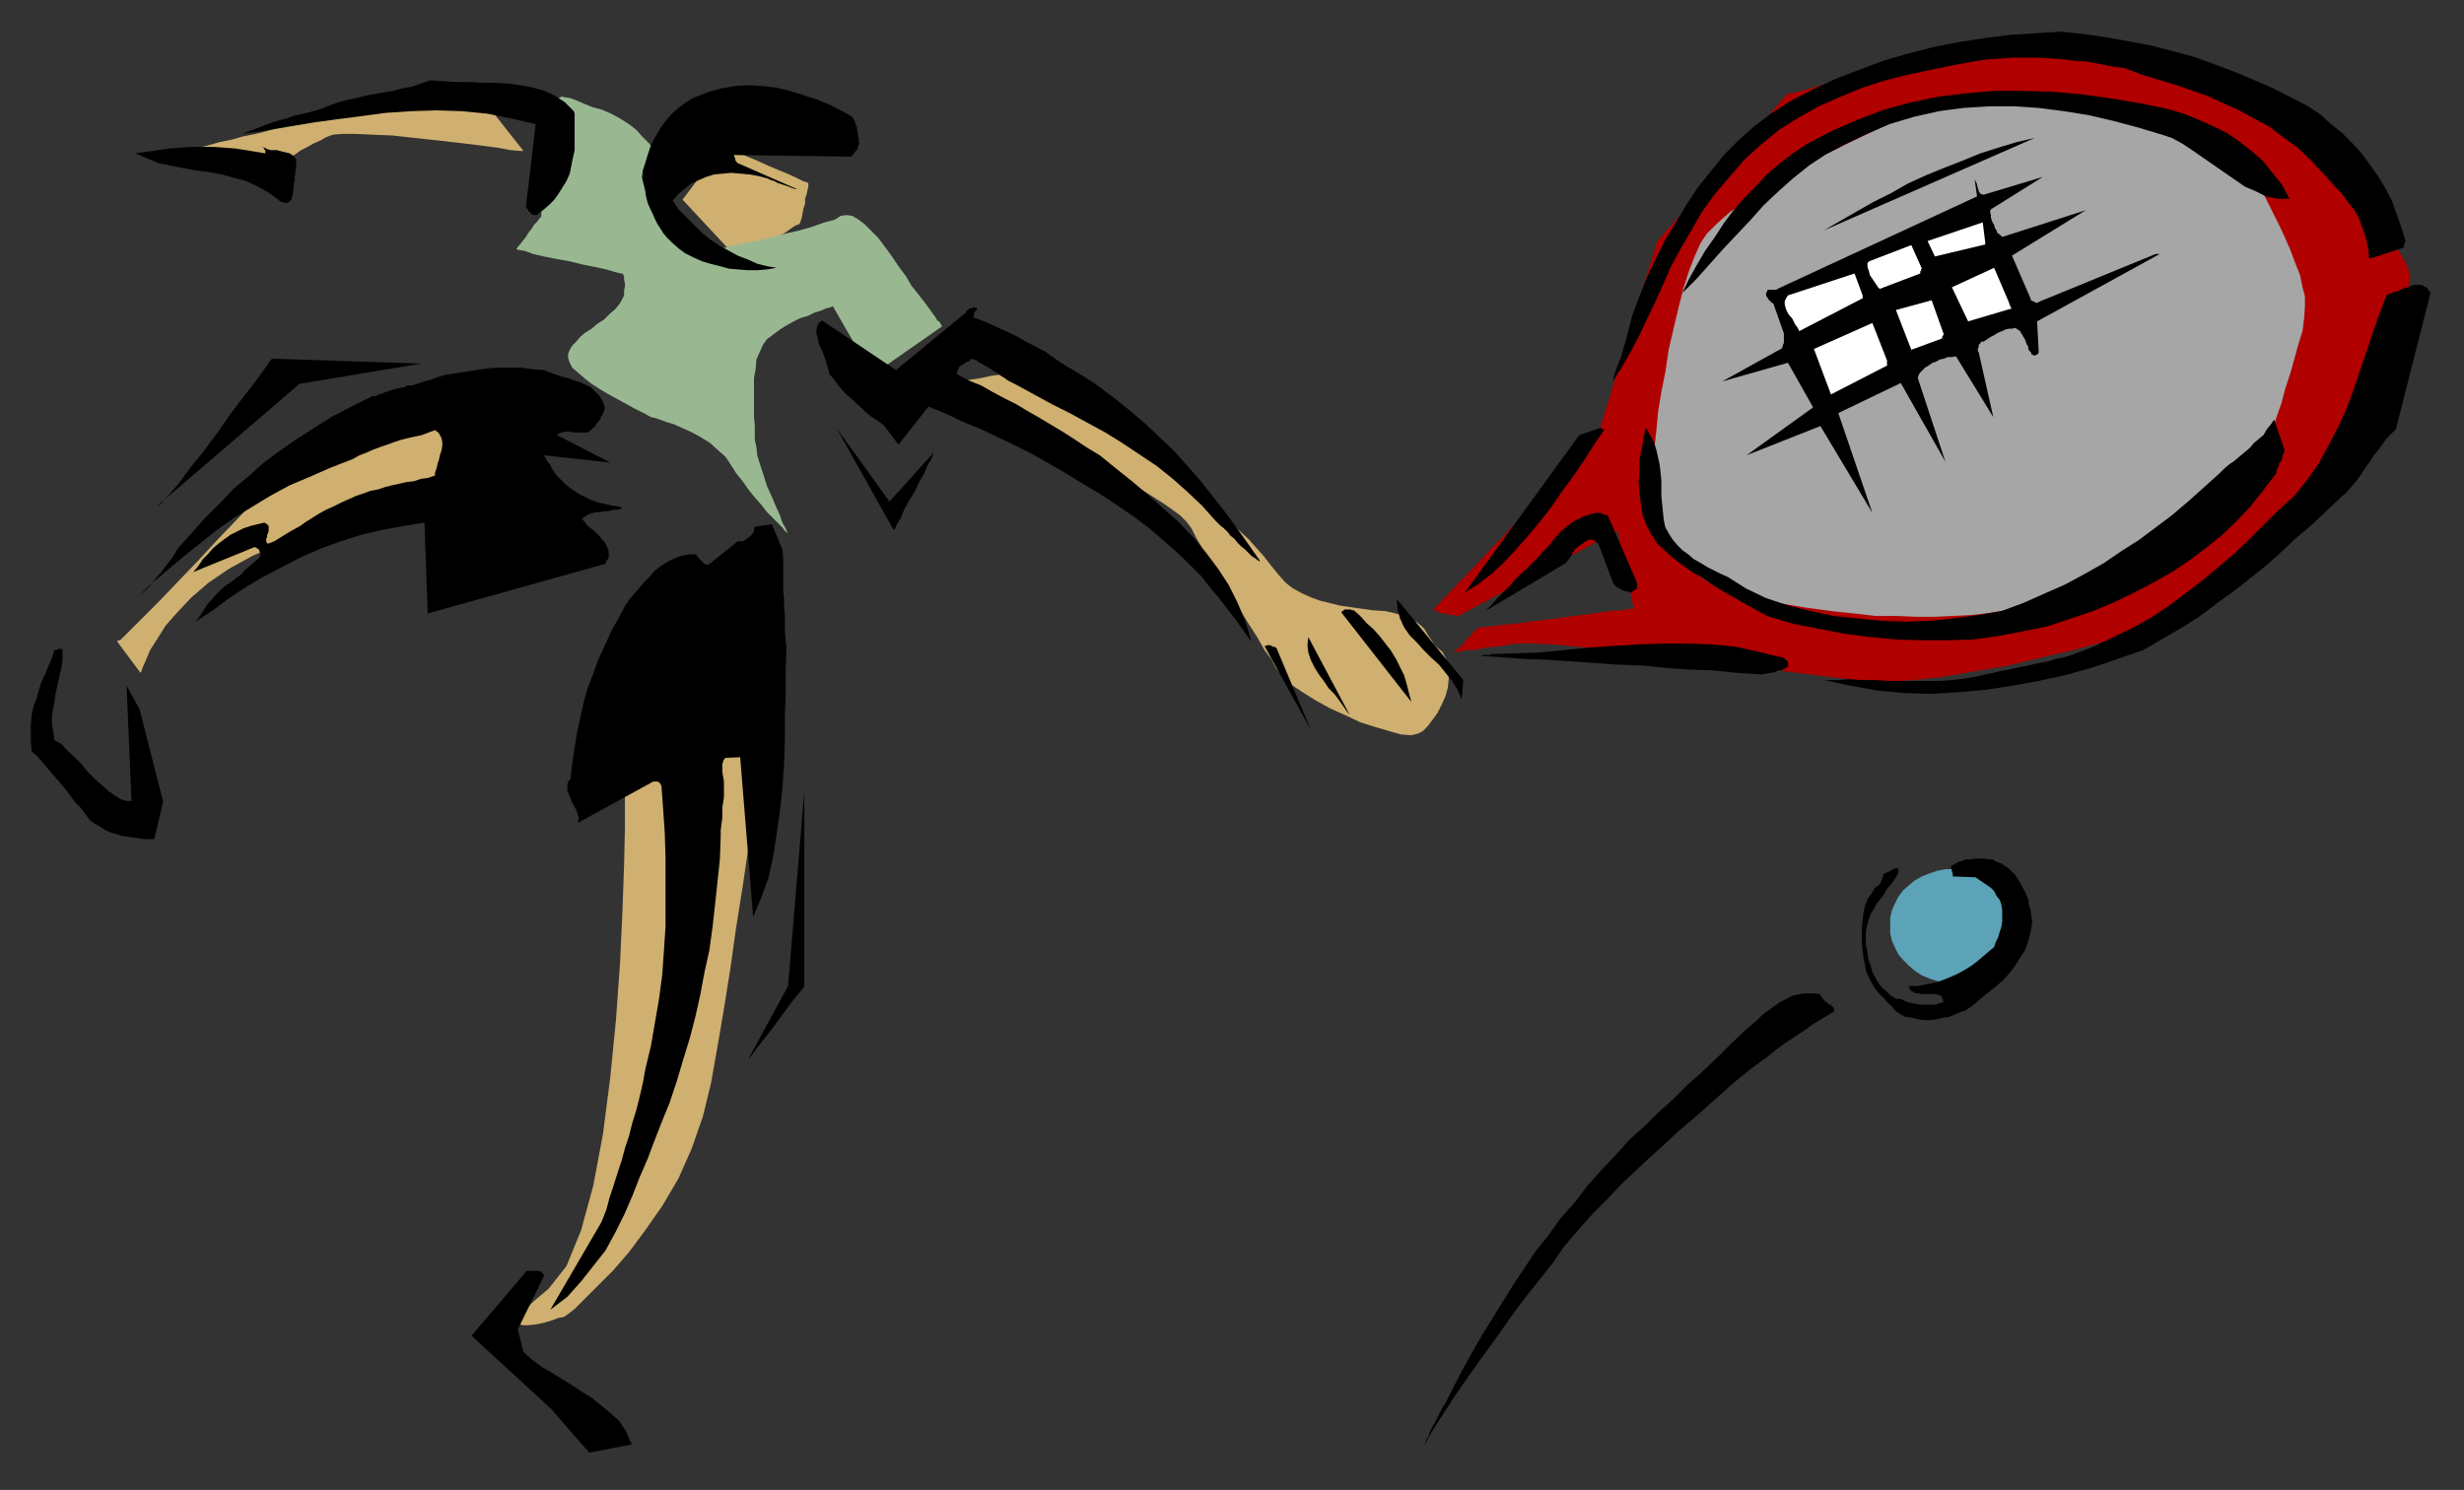 <?xml version="1.0" encoding="UTF-8" standalone="no"?>
<svg
   xmlns:dc="http://purl.org/dc/elements/1.1/"
   xmlns:cc="http://creativecommons.org/ns#"
   xmlns:rdf="http://www.w3.org/1999/02/22-rdf-syntax-ns#"
   xmlns:svg="http://www.w3.org/2000/svg"
   xmlns="http://www.w3.org/2000/svg"
   xmlns:sodipodi="http://sodipodi.sourceforge.net/DTD/sodipodi-0.dtd"
   xmlns:inkscape="http://www.inkscape.org/namespaces/inkscape"
   version="1.0"
   width="129.808mm"
   height="78.505mm"
   id="svg87"
   sodipodi:docname="CCM00345.wmf">
  <rect width="100%" height="100%" fill="#333333" stroke="none"/>
  <sodipodi:namedview
     pagecolor="#ffffff"
     bordercolor="#666666"
     borderopacity="1"
     objecttolerance="10"
     gridtolerance="10"
     guidetolerance="10"
     inkscape:pageopacity="0"
     inkscape:pageshadow="2"
     inkscape:window-width="640"
     inkscape:window-height="480"
     id="namedview89" />
  <defs
     id="defs3">
    <pattern
       id="WMFhbasepattern"
       patternUnits="userSpaceOnUse"
       width="6"
       height="6"
       x="0"
       y="0" />
  </defs>
  <path
     style="fill:#cfb070;fill-rule:evenodd;fill-opacity:1;stroke:none;"
     d="  M 143.824,29.251   L 135.905,39.756   L 147.056,51.715   L 147.379,51.715   L 148.025,51.23   L 148.995,50.746   L 150.288,49.938   L 151.742,49.129   L 153.197,48.16   L 154.651,47.352   L 156.267,46.382   L 157.398,45.574   L 158.368,44.928   L 159.176,44.604   L 159.337,44.281   L 159.337,44.281   L 159.499,43.796   L 159.661,43.311   L 159.822,42.342   L 159.984,41.534   L 160.307,40.564   L 160.307,39.594   L 160.63,38.625   L 160.792,37.817   L 160.953,37.17   L 160.953,36.685   L 160.953,36.524   L 160.792,36.362   L 159.822,36.039   L 158.529,35.393   L 156.752,34.585   L 154.813,33.777   L 152.873,32.968   L 150.773,31.999   L 148.833,31.191   L 146.894,30.383   L 145.44,29.898   L 144.47,29.413   L 143.824,29.251   L 143.824,29.251  z "
     id="path5" />
  <path
     style="fill:#b00000;fill-rule:evenodd;fill-opacity:1;stroke:none;"
     d="  M 285.547,121.208   L 318.028,87.108   L 329.987,47.998   L 356.004,18.585   L 356.651,18.585   L 358.752,18.1   L 361.984,17.131   L 365.862,16.161   L 370.387,15.03   L 375.396,13.898   L 380.406,12.606   L 385.416,11.474   L 390.102,10.505   L 394.142,9.697   L 397.374,9.212   L 399.636,8.889   L 401.737,9.05   L 404.808,9.212   L 408.524,9.535   L 412.564,9.858   L 416.766,10.343   L 421.291,10.666   L 425.492,10.989   L 429.532,11.474   L 432.764,11.798   L 435.512,11.959   L 437.289,12.282   L 437.935,12.282   L 438.259,12.444   L 439.228,12.929   L 440.844,13.575   L 442.784,14.383   L 445.046,15.515   L 447.47,16.969   L 450.055,18.424   L 452.803,19.878   L 455.227,21.656   L 457.489,23.272   L 459.59,25.211   L 461.367,26.827   L 462.822,28.928   L 464.599,31.191   L 466.539,33.777   L 468.639,36.524   L 470.74,39.433   L 472.679,42.18   L 474.619,45.089   L 476.396,47.837   L 477.689,50.099   L 478.982,52.2   L 479.628,53.978   L 479.951,55.109   L 479.628,56.725   L 479.143,59.311   L 478.174,62.543   L 477.043,66.422   L 475.911,70.462   L 474.457,74.664   L 473.326,78.866   L 472.033,82.583   L 470.902,86.138   L 470.094,88.724   L 469.447,90.34   L 469.286,90.986   L 468.801,91.633   L 467.023,93.249   L 464.438,95.512   L 461.044,98.582   L 457.489,102.138   L 453.287,105.693   L 449.247,109.41   L 445.046,112.965   L 441.329,116.359   L 437.935,119.107   L 435.35,121.208   L 433.734,122.5   L 431.795,123.632   L 428.563,124.763   L 424.2,126.217   L 418.867,127.834   L 412.888,129.45   L 406.585,130.904   L 399.96,132.52   L 393.334,133.652   L 386.87,134.783   L 381.052,135.429   L 375.72,135.752   L 371.356,135.591   L 366.832,135.106   L 361.499,134.46   L 355.196,133.652   L 348.248,132.843   L 341.137,132.035   L 334.027,131.066   L 326.916,130.258   L 320.291,129.45   L 314.312,128.803   L 309.14,128.318   L 305.262,128.157   L 302.676,128.157   L 300.737,128.318   L 299.121,128.642   L 297.505,128.803   L 295.889,128.965   L 294.435,129.288   L 293.304,129.45   L 292.172,129.45   L 291.364,129.611   L 290.556,129.773   L 289.91,129.773   L 289.587,129.934   L 289.587,129.773   L 289.587,129.773   L 289.748,129.45   L 290.395,129.126   L 290.88,128.642   L 291.364,128.157   L 291.849,127.51   L 292.496,126.864   L 292.98,126.379   L 293.465,125.733   L 293.95,125.409   L 294.273,125.086   L 294.435,124.925   L 294.92,124.925   L 296.536,124.763   L 299.121,124.44   L 302.353,124.117   L 305.908,123.632   L 309.787,123.147   L 313.504,122.662   L 317.22,122.177   L 320.291,121.692   L 322.876,121.531   L 324.654,121.208   L 325.3,121.208   L 322.068,105.693   L 290.395,122.662   L 290.395,122.662   L 289.91,122.662   L 289.587,122.5   L 288.94,122.5   L 288.294,122.339   L 287.809,122.177   L 287.001,122.177   L 286.516,121.854   L 286.032,121.692   L 285.708,121.531   L 285.385,121.369   L 285.547,121.208   L 285.547,121.208  z "
     id="path7" />
  <path
     style="fill:#cfb070;fill-rule:evenodd;fill-opacity:1;stroke:none;"
     d="  M 23.27,127.672   L 27.957,133.975   L 28.118,133.813   L 28.442,132.843   L 29.088,131.389   L 29.896,129.45   L 31.35,127.187   L 32.966,124.601   L 35.39,121.854   L 38.138,118.945   L 41.531,116.036   L 45.571,113.289   L 50.258,110.703   L 55.752,108.279   L 61.246,106.178   L 65.933,104.562   L 70.134,103.107   L 73.851,101.976   L 76.76,101.006   L 79.346,100.521   L 81.446,100.037   L 83.062,99.552   L 84.032,99.552   L 85.002,99.39   L 85.325,99.39   L 85.486,99.229   L 91.304,83.552   L 90.819,83.714   L 89.365,83.714   L 87.264,83.714   L 84.517,84.037   L 81.446,84.037   L 77.891,84.522   L 74.336,85.007   L 70.781,85.653   L 67.387,86.461   L 64.317,87.593   L 61.731,88.724   L 59.63,90.178   L 57.691,92.441   L 54.782,95.35   L 51.389,98.905   L 47.51,103.107   L 43.47,107.309   L 39.43,111.673   L 35.39,115.874   L 31.674,119.753   L 28.28,123.147   L 25.856,125.571   L 24.078,127.349   L 23.27,127.672   L 23.27,127.672  z "
     id="path9" />
  <path
     style="fill:#cfb070;fill-rule:evenodd;fill-opacity:1;stroke:none;"
     d="  M 124.432,158.378   L 124.432,159.994   L 124.432,164.842   L 124.27,171.953   L 123.947,181.165   L 123.462,191.67   L 122.654,202.982   L 121.523,214.457   L 120.069,225.769   L 118.129,236.112   L 115.705,245.001   L 112.797,252.112   L 109.241,256.637   L 106.171,259.223   L 104.232,261.162   L 103.262,262.455   L 103.262,263.424   L 103.909,263.909   L 105.201,263.909   L 106.656,263.748   L 108.272,263.424   L 109.888,262.94   L 111.181,262.455   L 112.15,262.293   L 112.473,262.132   L 112.958,261.808   L 114.413,260.677   L 116.352,258.738   L 118.937,256.152   L 122.008,253.081   L 125.24,249.364   L 128.472,245.001   L 131.865,240.153   L 135.097,234.658   L 137.683,228.84   L 139.945,222.375   L 141.561,215.749   L 142.854,208.477   L 144.147,200.881   L 145.44,192.801   L 146.571,184.72   L 147.864,176.64   L 148.995,168.883   L 150.126,161.61   L 151.096,155.146   L 151.742,149.489   L 152.227,144.964   L 152.712,141.732   L 152.712,139.793   L 152.227,139.308   L 150.773,139.793   L 148.51,140.924   L 145.925,142.863   L 142.693,144.803   L 139.299,147.388   L 135.905,149.813   L 132.512,152.237   L 129.603,154.661   L 127.179,156.439   L 125.401,157.731   L 124.432,158.378   L 124.432,158.378  z "
     id="path11" />
  <path
     style="fill:#cfb070;fill-rule:evenodd;fill-opacity:1;stroke:none;"
     d="  M 104.232,30.059   L 103.585,30.059   L 101.646,29.898   L 99.061,29.413   L 95.344,28.928   L 91.304,28.443   L 87.102,27.959   L 82.578,27.474   L 78.214,26.989   L 74.336,26.827   L 70.781,26.666   L 68.034,26.666   L 66.256,26.827   L 64.963,27.312   L 63.832,27.959   L 62.378,28.605   L 61.246,29.251   L 59.954,29.898   L 58.822,30.706   L 57.691,31.352   L 56.883,31.999   L 56.237,32.484   L 55.59,32.807   L 55.106,32.968   L 55.106,32.968   L 54.621,32.968   L 53.651,32.968   L 52.035,32.645   L 50.258,32.484   L 47.995,31.999   L 45.733,31.676   L 43.47,31.352   L 41.208,30.868   L 39.43,30.544   L 37.814,30.383   L 36.845,30.221   L 36.522,30.059   L 36.845,30.059   L 37.976,29.898   L 39.592,29.413   L 41.531,28.928   L 43.794,28.282   L 46.218,27.797   L 48.48,27.15   L 50.904,26.666   L 52.843,26.181   L 54.459,25.696   L 55.59,25.373   L 55.914,25.211   L 56.722,25.211   L 58.822,24.726   L 61.893,24.08   L 65.771,23.11   L 70.134,22.141   L 74.821,21.171   L 79.507,20.201   L 84.032,19.232   L 87.91,18.424   L 91.142,17.615   L 93.081,17.292   L 93.889,16.969   L 104.232,30.059   L 104.232,30.059  z "
     id="path13" />
  <path
     style="fill:#cfb070;fill-rule:evenodd;fill-opacity:1;stroke:none;"
     d="  M 190.041,76.442   L 191.011,76.926   L 193.435,78.381   L 196.99,80.32   L 201.677,82.744   L 206.848,85.492   L 212.342,88.724   L 217.998,91.956   L 223.331,95.027   L 228.017,97.936   L 232.057,100.521   L 234.966,102.622   L 236.259,103.915   L 237.229,105.208   L 238.198,107.147   L 239.653,109.572   L 241.43,112.157   L 243.046,115.066   L 244.985,117.975   L 246.763,121.208   L 248.541,124.117   L 250.318,126.864   L 251.773,129.45   L 253.227,131.389   L 254.035,133.005   L 255.328,134.621   L 256.944,136.237   L 259.368,137.853   L 261.953,139.469   L 264.862,141.086   L 267.771,142.378   L 270.841,143.833   L 273.912,144.803   L 276.659,145.611   L 278.921,146.257   L 281.022,146.419   L 282.315,146.095   L 283.284,145.611   L 284.254,144.641   L 285.224,143.348   L 286.193,142.055   L 287.001,140.439   L 287.809,138.661   L 288.294,136.884   L 288.456,135.106   L 288.617,133.49   L 288.294,132.035   L 287.809,130.904   L 287.163,129.773   L 286.193,128.965   L 285.547,128.318   L 285.062,127.51   L 284.577,126.864   L 284.092,126.056   L 283.608,125.248   L 282.961,124.601   L 282.153,123.955   L 281.022,123.308   L 279.568,122.662   L 277.952,122.177   L 275.851,121.692   L 273.265,121.531   L 271.003,121.208   L 268.74,120.884   L 266.64,120.561   L 264.7,120.076   L 262.761,119.591   L 260.984,118.945   L 259.206,118.137   L 257.429,117.167   L 255.974,116.036   L 254.681,114.582   L 253.227,112.804   L 251.449,110.541   L 248.541,107.309   L 244.501,103.592   L 239.814,99.39   L 234.805,94.865   L 229.633,90.178   L 224.624,85.977   L 219.937,81.936   L 215.736,78.381   L 212.504,75.634   L 210.403,73.856   L 209.595,73.209   L 209.272,73.209   L 208.302,73.371   L 206.686,73.694   L 204.585,73.856   L 202.323,74.179   L 199.899,74.502   L 197.475,74.825   L 195.213,75.31   L 193.112,75.634   L 191.496,75.957   L 190.526,76.28   L 190.041,76.442   L 190.041,76.442  z "
     id="path15" />
  <path
     style="fill:#99b891;fill-rule:evenodd;fill-opacity:1;stroke:none;"
     d="  M 129.441,82.906   L 129.603,83.068   L 130.411,83.229   L 131.381,83.552   L 132.673,84.037   L 134.289,84.522   L 136.067,85.33   L 137.845,86.138   L 139.622,87.108   L 141.4,88.239   L 143.016,89.694   L 144.47,90.986   L 145.44,92.441   L 146.571,94.219   L 147.864,95.835   L 148.995,97.451   L 150.288,99.067   L 151.581,100.521   L 152.712,101.976   L 153.843,103.107   L 154.813,104.077   L 155.782,105.047   L 156.267,105.693   L 156.752,106.178   L 156.752,106.178   L 156.752,106.016   L 156.429,105.208   L 155.782,104.077   L 155.297,102.622   L 154.489,100.845   L 153.681,98.905   L 152.712,96.804   L 152.065,94.703   L 151.419,92.764   L 150.773,90.663   L 150.611,89.047   L 150.288,87.593   L 150.288,86.3   L 150.288,84.684   L 150.126,83.068   L 150.126,81.128   L 150.126,79.351   L 150.126,77.25   L 150.126,75.31   L 150.449,73.533   L 150.611,71.593   L 151.257,70.139   L 151.904,68.684   L 152.712,67.553   L 154.005,66.583   L 155.297,65.614   L 156.59,64.806   L 158.045,63.998   L 159.337,63.351   L 160.953,62.866   L 162.246,62.22   L 163.377,61.897   L 164.509,61.412   L 165.155,61.25   L 165.64,61.089   L 165.801,60.927   L 173.72,74.664   L 187.617,64.967   L 187.617,64.967   L 187.617,64.967   L 187.617,64.967   L 187.456,64.806   L 187.294,64.482   L 187.133,64.159   L 186.648,63.836   L 186.163,63.028   L 185.678,62.381   L 184.87,61.25   L 183.901,59.957   L 182.769,58.503   L 181.477,56.887   L 180.345,54.947   L 178.891,53.008   L 177.598,51.069   L 176.305,49.291   L 174.851,47.352   L 173.397,45.897   L 172.104,44.604   L 170.811,43.635   L 169.68,42.988   L 168.549,42.827   L 167.417,42.988   L 166.125,43.796   L 164.185,44.281   L 161.923,45.089   L 159.176,45.897   L 156.267,46.544   L 153.358,47.352   L 150.611,47.998   L 148.025,48.483   L 145.763,48.968   L 143.824,49.453   L 142.854,49.614   L 142.369,49.614   L 142.208,49.453   L 141.723,48.968   L 140.753,48.321   L 139.784,47.352   L 138.653,46.059   L 137.521,44.766   L 136.229,43.311   L 135.097,41.857   L 134.128,40.403   L 133.32,39.11   L 132.835,37.817   L 132.512,36.524   L 132.512,35.554   L 132.189,34.261   L 131.704,32.968   L 131.057,31.514   L 130.249,30.059   L 129.28,28.605   L 127.987,27.312   L 126.694,25.858   L 125.24,24.726   L 123.462,23.595   L 121.685,22.625   L 119.745,21.817   L 117.968,21.333   L 116.352,20.686   L 114.897,20.04   L 113.605,19.555   L 112.635,19.393   L 111.827,19.232   L 111.181,19.555   L 110.696,20.04   L 110.211,21.009   L 109.888,22.464   L 109.565,24.403   L 109.403,26.827   L 109.241,29.575   L 108.918,31.999   L 108.757,34.261   L 108.595,36.039   L 108.272,37.817   L 108.272,39.11   L 108.11,40.403   L 107.949,41.372   L 107.787,42.18   L 107.787,42.665   L 107.787,42.988   L 107.787,42.988   L 107.625,43.311   L 107.302,43.635   L 106.979,44.12   L 106.333,44.766   L 105.848,45.574   L 105.201,46.382   L 104.717,47.19   L 104.07,47.998   L 103.585,48.645   L 103.101,49.129   L 102.939,49.453   L 102.777,49.614   L 103.262,49.776   L 104.393,49.938   L 106.171,50.584   L 108.272,51.069   L 110.696,51.554   L 113.443,52.038   L 116.029,52.685   L 118.453,53.17   L 120.715,53.655   L 122.331,54.139   L 123.624,54.463   L 123.947,54.463   L 124.109,54.624   L 124.109,54.786   L 124.27,55.109   L 124.27,55.755   L 124.432,56.402   L 124.432,57.048   L 124.27,57.856   L 124.27,58.826   L 123.785,59.796   L 123.301,60.604   L 122.493,61.573   L 121.361,62.543   L 120.23,63.674   L 118.937,64.482   L 117.806,65.452   L 116.513,66.26   L 115.544,67.068   L 114.736,68.038   L 113.928,68.846   L 113.443,69.654   L 113.12,70.462   L 113.12,71.27   L 113.443,72.24   L 113.928,73.209   L 115.059,74.179   L 116.352,75.31   L 117.806,76.442   L 119.584,77.573   L 121.2,78.542   L 122.977,79.512   L 124.755,80.482   L 126.209,81.29   L 127.502,81.936   L 128.472,82.421   L 129.28,82.906   L 129.441,82.906   L 129.441,82.906  z "
     id="path17" />
  <path
     style="fill:#a6a6a6;fill-rule:evenodd;fill-opacity:1;stroke:none;"
     d="  M 427.432,23.595   L 426.624,23.433   L 424.846,23.11   L 421.776,22.464   L 418.22,21.656   L 413.696,21.171   L 408.848,20.363   L 403.676,20.04   L 398.344,19.716   L 393.011,19.716   L 388.163,20.201   L 383.638,21.171   L 379.598,22.625   L 375.881,24.726   L 371.841,26.666   L 367.478,28.767   L 363.276,30.868   L 359.075,33.13   L 354.873,35.554   L 351.156,37.655   L 347.601,40.079   L 344.531,42.18   L 341.945,44.443   L 339.844,46.544   L 338.552,48.483   L 337.42,51.069   L 336.289,53.978   L 335.158,57.533   L 334.188,61.412   L 333.219,65.452   L 332.249,69.654   L 331.603,74.017   L 330.795,78.058   L 330.148,81.936   L 329.825,85.492   L 329.502,88.401   L 329.502,90.663   L 329.502,93.087   L 329.502,95.512   L 329.502,98.259   L 329.987,101.006   L 330.633,103.754   L 331.603,106.663   L 333.219,109.248   L 335.158,111.834   L 337.744,114.258   L 340.814,116.359   L 345.016,117.975   L 349.864,119.107   L 354.873,120.238   L 359.883,121.046   L 364.569,121.692   L 369.256,122.177   L 373.457,122.662   L 377.497,122.662   L 381.537,122.824   L 385.254,122.824   L 388.809,122.662   L 392.203,122.5   L 395.273,122.177   L 398.344,121.692   L 401.737,121.046   L 405.939,119.591   L 410.948,117.491   L 416.281,115.066   L 421.937,112.319   L 427.755,109.248   L 433.249,105.855   L 438.42,102.622   L 442.945,99.229   L 446.662,96.158   L 449.247,93.249   L 450.702,90.663   L 451.348,88.401   L 452.318,85.977   L 453.287,83.068   L 454.257,80.32   L 455.065,77.25   L 456.035,74.341   L 456.843,71.432   L 457.651,68.523   L 458.459,65.937   L 458.782,63.351   L 458.943,61.089   L 458.943,58.988   L 458.459,57.21   L 457.974,54.786   L 457.004,52.362   L 456.035,49.776   L 454.903,47.19   L 453.772,44.766   L 452.479,42.18   L 451.51,40.241   L 450.54,38.302   L 449.732,37.009   L 449.247,36.039   L 449.247,35.554   L 427.432,23.595   L 427.432,23.595  z "
     id="path19" />
  <path
     style="fill:#5ca3b8;fill-rule:evenodd;fill-opacity:1;stroke:none;"
     d="  M 402.222,184.397   L 402.222,182.781   L 401.737,181.326   L 401.252,179.872   L 400.444,178.579   L 399.475,177.286   L 398.344,176.317   L 397.051,175.347   L 395.758,174.539   L 394.304,173.892   L 392.526,173.408   L 390.91,173.084   L 389.294,173.084   L 387.355,173.084   L 385.739,173.408   L 384.284,173.892   L 382.668,174.539   L 381.214,175.347   L 380.083,176.317   L 378.952,177.286   L 377.982,178.579   L 377.336,179.872   L 376.689,181.326   L 376.366,182.781   L 376.366,184.397   L 376.366,185.852   L 376.689,187.306   L 377.336,188.761   L 377.982,190.053   L 378.952,191.185   L 380.083,192.316   L 381.214,193.286   L 382.668,194.255   L 384.284,194.902   L 385.739,195.387   L 387.355,195.71   L 389.294,195.871   L 390.91,195.71   L 392.526,195.387   L 394.304,194.902   L 395.758,194.255   L 397.051,193.286   L 398.344,192.316   L 399.475,191.185   L 400.444,190.053   L 401.252,188.761   L 401.737,187.306   L 402.222,185.852   L 402.222,184.397   L 402.222,184.397  z "
     id="path21" />
  <path
     style="fill:#000000;fill-rule:evenodd;fill-opacity:1;stroke:none;"
     d="  M 483.991,58.18   L 483.83,58.18   L 483.83,58.18   L 483.83,58.18   L 483.668,58.18   L 483.668,58.018   L 483.668,57.856   L 483.507,57.695   L 483.507,57.695   L 483.345,57.695   L 483.345,57.533   L 483.345,57.533   L 483.345,57.372   L 482.699,57.048   L 482.214,56.725   L 481.406,56.725   L 480.759,56.725   L 480.113,56.887   L 479.467,57.21   L 478.659,57.372   L 478.012,57.695   L 477.366,58.018   L 476.558,58.18   L 475.911,58.503   L 475.265,58.664   L 473.811,62.381   L 472.518,66.099   L 471.225,69.977   L 469.932,73.694   L 468.639,77.573   L 467.185,81.451   L 465.569,85.007   L 463.63,88.724   L 461.691,92.279   L 459.428,95.512   L 456.843,98.744   L 453.772,101.491   L 450.702,104.562   L 447.793,107.471   L 444.723,110.38   L 441.652,112.965   L 438.582,115.551   L 435.188,118.137   L 431.956,120.561   L 428.563,122.824   L 424.846,124.925   L 420.806,126.864   L 416.766,128.803   L 412.564,130.419   L 410.948,130.904   L 409.332,131.227   L 407.716,131.712   L 406.1,132.035   L 404.484,132.359   L 403.03,132.682   L 401.414,133.005   L 399.96,133.328   L 398.344,133.652   L 396.889,133.975   L 395.435,134.298   L 393.98,134.621   L 391.395,135.106   L 388.809,135.429   L 386.224,135.591   L 383.638,135.591   L 381.052,135.591   L 378.467,135.591   L 375.881,135.591   L 373.296,135.429   L 370.71,135.429   L 368.286,135.268   L 365.7,135.429   L 363.276,135.429   L 368.448,136.56   L 373.942,137.53   L 379.113,138.015   L 384.608,138.177   L 389.94,137.853   L 395.273,137.369   L 400.606,136.56   L 405.939,135.591   L 411.11,134.46   L 416.443,133.005   L 421.614,131.227   L 426.785,129.45   L 430.664,127.187   L 434.542,124.925   L 438.097,122.662   L 441.491,120.076   L 444.884,117.652   L 447.955,115.228   L 451.187,112.642   L 454.095,110.056   L 457.004,107.309   L 460.075,104.723   L 462.983,101.976   L 466.054,99.067   L 467.185,98.097   L 468.155,96.966   L 469.124,95.835   L 470.094,94.542   L 470.902,93.249   L 471.871,91.956   L 472.679,90.663   L 473.487,89.694   L 474.457,88.401   L 475.103,87.431   L 476.073,86.461   L 477.043,85.492   L 483.991,58.18   L 483.991,58.18  z "
     id="path23" />
  <path
     style="fill:#000000;fill-rule:evenodd;fill-opacity:1;stroke:none;"
     d="  M 478.982,47.998   L 478.174,45.412   L 477.204,42.665   L 476.235,39.918   L 474.942,37.494   L 473.487,35.069   L 471.871,32.807   L 470.255,30.544   L 468.316,28.443   L 466.377,26.504   L 464.115,24.726   L 462.014,22.787   L 459.59,21.171   L 455.873,19.232   L 452.318,17.454   L 448.601,15.838   L 444.723,14.222   L 440.844,12.767   L 436.804,11.313   L 432.603,10.181   L 428.24,9.05   L 423.876,8.242   L 419.513,7.434   L 414.988,6.788   L 410.302,6.303   L 405.292,6.626   L 400.121,6.949   L 395.112,7.596   L 389.94,8.404   L 384.931,9.373   L 379.921,10.666   L 374.912,12.121   L 370.225,13.898   L 365.539,15.676   L 361.014,17.777   L 356.651,20.04   L 352.611,22.625   L 349.217,25.211   L 346.147,27.959   L 343.238,30.868   L 340.652,34.1   L 338.067,37.332   L 335.804,40.726   L 333.704,44.281   L 331.603,47.675   L 329.825,51.23   L 328.209,54.624   L 326.755,58.18   L 325.462,61.573   L 324.977,62.866   L 324.654,64.321   L 324.331,65.452   L 324.008,66.583   L 323.684,67.876   L 323.361,69.007   L 323.038,70.139   L 322.715,71.27   L 322.23,72.401   L 321.745,73.694   L 321.422,74.664   L 321.099,75.957   L 322.876,73.209   L 324.654,70.139   L 326.27,67.068   L 327.886,63.674   L 329.502,60.281   L 331.118,56.725   L 332.734,53.008   L 334.673,49.453   L 336.774,45.897   L 338.875,42.18   L 341.46,38.625   L 344.369,35.231   L 347.278,31.837   L 350.672,28.767   L 354.227,25.858   L 358.105,23.433   L 362.145,21.171   L 366.508,19.232   L 370.872,17.454   L 375.396,15.999   L 379.921,14.868   L 384.446,13.898   L 389.132,12.929   L 393.657,12.121   L 396.081,11.798   L 398.505,11.636   L 400.929,11.474   L 403.353,11.474   L 405.939,11.474   L 408.363,11.636   L 410.787,11.798   L 413.211,12.121   L 415.635,12.282   L 418.22,12.767   L 420.644,13.252   L 423.068,13.575   L 426.462,14.868   L 430.179,15.999   L 433.411,16.969   L 436.643,18.1   L 439.875,19.232   L 442.945,20.686   L 445.854,21.979   L 448.763,23.595   L 451.833,25.211   L 454.58,27.312   L 457.489,29.413   L 460.236,31.999   L 461.367,33.292   L 462.66,34.585   L 463.791,35.877   L 465.084,37.332   L 466.377,38.625   L 467.508,40.241   L 468.801,41.857   L 469.771,43.635   L 470.417,45.412   L 471.063,47.352   L 471.548,49.453   L 471.71,51.554   L 478.659,49.291   L 478.659,49.291   L 478.659,49.129   L 478.659,48.968   L 478.659,48.968   L 478.659,48.968   L 478.659,48.806   L 478.659,48.645   L 478.659,48.645   L 478.659,48.483   L 478.82,48.483   L 478.82,48.321   L 478.982,47.998   L 478.982,47.998  z "
     id="path25" />
  <path
     style="fill:#000000;fill-rule:evenodd;fill-opacity:1;stroke:none;"
     d="  M 455.873,39.594   L 454.419,36.847   L 452.479,34.423   L 450.54,31.999   L 448.278,30.059   L 446.015,28.282   L 443.43,26.504   L 440.844,25.211   L 437.935,23.918   L 435.188,22.787   L 432.118,21.817   L 429.048,21.171   L 425.977,20.524   L 419.998,19.555   L 414.18,18.747   L 408.524,18.262   L 402.707,18.1   L 397.051,18.1   L 391.556,18.585   L 386.062,19.232   L 380.568,20.363   L 375.235,21.817   L 370.064,23.757   L 364.892,26.019   L 359.883,28.605   L 356.974,30.544   L 354.227,32.645   L 351.803,34.746   L 349.54,37.17   L 347.278,39.433   L 345.177,41.857   L 343.238,44.443   L 341.46,47.19   L 339.521,49.938   L 337.905,52.685   L 336.289,55.594   L 334.996,58.341   L 337.744,55.594   L 340.491,52.523   L 343.076,49.614   L 345.824,46.705   L 348.571,43.796   L 351.156,40.887   L 354.065,38.14   L 356.974,35.554   L 360.206,32.968   L 363.6,30.706   L 367.316,28.767   L 371.356,26.827   L 376.204,24.726   L 381.052,23.272   L 386.062,22.141   L 390.91,21.494   L 396.081,21.171   L 401.091,21.171   L 405.939,21.494   L 410.948,22.141   L 415.958,22.949   L 420.806,24.08   L 425.654,25.373   L 430.502,26.827   L 432.441,27.474   L 434.542,28.605   L 436.481,29.898   L 438.582,31.352   L 440.683,32.807   L 442.784,34.261   L 444.884,35.716   L 446.985,37.17   L 449.247,38.14   L 451.187,39.11   L 453.611,39.594   L 455.873,39.594   L 455.873,39.594  z "
     id="path27" />
  <path
     style="fill:#000000;fill-rule:evenodd;fill-opacity:1;stroke:none;"
     d="  M 454.903,89.694   L 452.803,83.552   L 452.156,84.522   L 451.348,85.492   L 450.702,86.623   L 449.732,87.431   L 448.763,88.239   L 447.955,89.209   L 446.985,90.017   L 446.015,90.825   L 444.884,91.795   L 443.915,92.441   L 442.945,93.249   L 441.976,94.219   L 438.743,97.128   L 435.673,99.875   L 432.441,102.622   L 429.209,105.047   L 425.977,107.471   L 422.422,109.733   L 418.867,112.157   L 415.15,114.258   L 411.272,116.359   L 407.232,118.137   L 402.868,120.076   L 398.505,121.692   L 393.819,122.5   L 388.971,123.147   L 384.284,123.632   L 379.436,123.793   L 374.588,123.632   L 369.74,123.147   L 365.054,122.662   L 360.529,121.692   L 356.004,120.561   L 351.641,119.107   L 347.601,117.167   L 344.046,114.905   L 342.592,114.258   L 341.299,113.612   L 340.006,112.965   L 338.713,112.157   L 337.259,111.349   L 336.128,110.38   L 334.996,109.572   L 334.027,108.602   L 333.057,107.471   L 332.249,106.178   L 331.603,105.047   L 331.28,103.592   L 331.118,101.976   L 330.956,100.36   L 330.795,98.744   L 330.795,97.289   L 330.795,95.673   L 330.633,94.057   L 330.472,92.603   L 330.148,91.148   L 329.825,89.694   L 329.34,88.077   L 328.532,86.623   L 327.724,85.168   L 327.24,87.269   L 326.916,89.37   L 326.432,91.633   L 326.432,93.895   L 326.27,95.996   L 326.432,98.259   L 326.755,100.521   L 327.078,102.622   L 327.886,104.723   L 328.856,106.501   L 329.987,108.279   L 331.603,109.733   L 333.38,111.349   L 335.158,112.642   L 336.936,113.935   L 338.713,114.905   L 340.329,116.036   L 342.107,117.167   L 343.723,118.137   L 345.5,119.107   L 347.116,120.076   L 348.894,121.046   L 350.672,122.016   L 352.288,122.824   L 357.297,124.278   L 362.307,125.248   L 367.316,126.217   L 372.326,126.864   L 377.497,127.349   L 382.668,127.51   L 387.678,127.51   L 392.849,127.349   L 397.697,126.702   L 402.707,125.733   L 407.555,124.763   L 412.403,123.147   L 416.766,121.692   L 420.968,119.915   L 425.008,117.975   L 428.724,116.036   L 432.441,113.935   L 435.835,111.673   L 439.067,109.248   L 442.299,106.663   L 445.207,103.915   L 447.955,101.006   L 450.54,97.774   L 453.126,94.38   L 453.287,94.057   L 453.287,93.572   L 453.449,93.249   L 453.772,92.764   L 453.772,92.279   L 454.095,91.956   L 454.257,91.633   L 454.419,91.31   L 454.419,90.825   L 454.58,90.502   L 454.742,90.178   L 454.903,89.694   L 454.903,89.694  z "
     id="path29" />
  <path
     style="fill:#000000;fill-rule:evenodd;fill-opacity:1;stroke:none;"
     d="  M 429.209,50.584   L 405.939,60.119   L 405.777,60.281   L 405.616,60.281   L 405.454,60.281   L 405.292,60.281   L 405.292,60.281   L 405.131,60.119   L 404.969,60.119   L 404.808,59.957   L 404.646,59.957   L 404.484,59.796   L 404.323,59.796   L 404.323,59.473   L 400.606,50.907   L 415.312,41.857   L 398.667,47.19   L 398.344,46.867   L 398.182,46.705   L 397.697,46.382   L 397.536,45.897   L 397.212,45.412   L 397.051,44.766   L 396.728,44.281   L 396.566,43.796   L 396.404,43.311   L 396.404,42.827   L 396.243,42.18   L 396.404,41.695   L 406.747,35.231   L 394.95,38.786   L 394.465,38.625   L 394.304,38.625   L 394.142,38.302   L 393.98,38.14   L 393.98,37.817   L 393.819,37.655   L 393.819,37.332   L 393.657,37.009   L 393.657,36.685   L 393.496,36.362   L 393.334,36.039   L 393.172,35.716   L 393.657,39.11   L 353.904,57.533   L 353.742,57.695   L 353.58,57.695   L 353.419,57.695   L 353.257,57.695   L 353.096,57.695   L 352.934,57.695   L 352.772,57.695   L 352.611,57.695   L 352.449,57.695   L 352.288,57.695   L 352.126,57.695   L 351.964,57.695   L 351.803,58.18   L 351.641,58.341   L 351.641,58.664   L 351.641,58.826   L 351.803,59.149   L 351.964,59.311   L 352.126,59.634   L 352.288,59.796   L 352.449,59.957   L 352.772,60.281   L 352.772,60.281   L 353.096,60.442   L 355.196,66.422   L 355.196,66.745   L 355.196,67.068   L 355.196,67.23   L 355.196,67.553   L 355.196,67.715   L 355.196,68.038   L 355.196,68.361   L 355.035,68.523   L 355.035,68.846   L 354.873,69.007   L 354.873,69.169   L 354.873,69.331   L 342.915,75.957   L 356.004,72.24   L 361.014,81.128   L 347.763,90.663   L 362.468,84.845   L 372.811,102.138   L 366.024,82.26   L 378.467,76.28   L 387.355,91.956   L 381.86,75.31   L 382.022,74.664   L 382.345,74.179   L 382.83,73.694   L 383.315,73.209   L 384.123,72.725   L 384.769,72.24   L 385.416,72.078   L 386.224,71.593   L 387.032,71.432   L 387.84,71.108   L 388.648,71.108   L 389.456,70.947   L 396.889,83.068   L 393.98,70.139   L 393.819,69.977   L 393.819,69.816   L 393.819,69.654   L 393.819,69.654   L 393.819,69.331   L 393.98,69.169   L 393.98,69.007   L 393.98,68.846   L 393.98,68.684   L 394.142,68.523   L 394.304,68.361   L 394.465,68.038   L 394.95,68.038   L 395.435,67.715   L 395.92,67.391   L 396.404,67.068   L 397.051,66.745   L 397.536,66.422   L 398.182,66.099   L 398.667,65.937   L 399.313,65.614   L 399.96,65.452   L 400.606,65.452   L 401.252,65.29   L 401.737,65.614   L 402.222,65.937   L 402.384,66.26   L 402.707,66.745   L 402.868,67.068   L 403.192,67.553   L 403.353,68.038   L 403.515,68.523   L 403.838,69.007   L 403.838,69.492   L 404.161,69.977   L 404.484,70.3   L 404.484,70.624   L 404.646,70.624   L 404.808,70.624   L 404.808,70.785   L 404.969,70.785   L 405.131,70.785   L 405.292,70.785   L 405.292,70.785   L 405.454,70.624   L 405.616,70.624   L 405.777,70.462   L 405.939,70.139   L 405.616,63.998   L 430.017,50.584   L 429.856,50.584   L 429.856,50.584   L 429.856,50.584   L 429.694,50.584   L 429.532,50.584   L 429.532,50.584   L 429.532,50.584   L 429.371,50.584   L 429.209,50.584   L 429.209,50.584   L 429.209,50.584   L 429.209,50.584   L 429.209,50.584  z "
     id="path31" />
  <path
     style="fill:#000000;fill-rule:evenodd;fill-opacity:1;stroke:none;"
     d="  M 405.131,27.474   L 401.576,28.282   L 397.859,29.413   L 394.304,30.544   L 390.748,31.999   L 387.032,33.453   L 383.476,34.908   L 379.921,36.524   L 376.528,38.463   L 372.972,40.241   L 369.579,42.18   L 366.185,44.12   L 363.115,45.897   L 405.131,27.474   L 405.131,27.474  z "
     id="path33" />
  <path
     style="fill:#ffffff;fill-rule:evenodd;fill-opacity:1;stroke:none;"
     d="  M 399.96,60.119   L 397.051,53.331   L 388.648,57.21   L 391.88,63.998   L 400.606,61.412   L 400.444,61.412   L 400.444,61.412   L 400.444,61.25   L 400.283,61.089   L 400.283,60.927   L 400.121,60.765   L 400.121,60.604   L 400.121,60.442   L 399.96,60.281   L 399.96,60.281   L 399.96,60.281   L 399.96,60.119   L 399.96,60.119  z "
     id="path35" />
  <path
     style="fill:#ffffff;fill-rule:evenodd;fill-opacity:1;stroke:none;"
     d="  M 395.273,48.16   L 394.788,44.281   L 383.8,47.998   L 385.254,51.069   L 395.435,48.645   L 395.273,48.645   L 395.273,48.645   L 395.273,48.645   L 395.273,48.483   L 395.273,48.483   L 395.273,48.483   L 395.273,48.483   L 395.273,48.483   L 395.273,48.321   L 395.273,48.321   L 395.273,48.321   L 395.273,48.16   L 395.273,48.16  z "
     id="path37" />
  <path
     style="fill:#000000;fill-rule:evenodd;fill-opacity:1;stroke:none;"
     d="  M 404.646,183.589   L 404.484,182.458   L 404.323,181.326   L 404,180.195   L 403.838,179.064   L 403.353,177.933   L 402.868,176.963   L 402.384,175.993   L 401.737,175.024   L 401.252,174.216   L 400.283,173.246   L 399.475,172.6   L 398.505,171.953   L 397.536,171.63   L 396.728,171.145   L 395.92,171.145   L 395.112,170.983   L 394.142,170.983   L 393.172,170.983   L 392.364,171.145   L 391.395,171.145   L 390.587,171.468   L 389.94,171.63   L 389.132,172.115   L 388.486,172.438   L 388.486,172.6   L 388.486,172.761   L 388.486,172.761   L 388.486,172.923   L 388.648,173.246   L 388.648,173.246   L 388.648,173.408   L 388.648,173.731   L 388.809,173.731   L 388.809,174.054   L 388.809,174.216   L 388.809,174.539   L 393.334,174.7   L 396.404,176.801   L 397.051,177.448   L 397.536,178.417   L 398.182,179.226   L 398.505,180.195   L 398.667,181.326   L 398.667,182.296   L 398.667,183.427   L 398.505,184.559   L 398.182,185.528   L 397.859,186.66   L 397.374,187.629   L 397.051,188.599   L 396.081,189.407   L 394.95,190.377   L 393.819,191.346   L 392.526,192.316   L 391.233,193.124   L 389.779,193.932   L 388.324,194.579   L 386.708,195.225   L 385.254,195.71   L 383.476,196.033   L 381.86,196.356   L 380.083,196.356   L 380.244,197.003   L 380.568,197.326   L 380.891,197.487   L 381.376,197.811   L 382.022,197.811   L 382.668,197.972   L 383.315,197.972   L 383.961,197.972   L 384.769,197.972   L 385.416,197.972   L 386.062,198.134   L 386.708,198.457   L 386.708,198.457   L 386.708,198.619   L 386.708,198.619   L 386.708,198.78   L 386.708,198.942   L 386.708,198.942   L 386.87,198.942   L 386.87,198.942   L 386.87,199.104   L 386.87,199.265   L 386.87,199.427   L 387.032,199.588   L 386.224,199.75   L 385.416,200.073   L 384.608,200.073   L 383.8,200.073   L 383.153,200.073   L 382.184,200.073   L 381.537,199.912   L 380.568,199.75   L 379.921,199.588   L 379.113,199.265   L 378.467,198.942   L 377.659,198.942   L 376.528,198.296   L 375.72,197.487   L 374.912,196.841   L 374.104,195.871   L 373.457,194.74   L 372.811,193.609   L 372.488,192.316   L 372.003,191.023   L 371.841,189.73   L 371.518,188.114   L 371.518,186.66   L 371.518,185.367   L 371.841,184.074   L 372.164,182.943   L 372.488,181.973   L 373.134,181.003   L 373.619,180.034   L 374.265,179.226   L 374.912,178.417   L 375.558,177.286   L 376.204,176.478   L 376.851,175.67   L 377.497,174.7   L 377.982,173.892   L 377.982,173.408   L 377.982,173.246   L 377.982,172.923   L 377.659,172.923   L 377.497,172.923   L 377.012,173.084   L 376.689,173.246   L 376.366,173.408   L 375.881,173.731   L 375.558,173.731   L 375.396,173.892   L 375.073,174.054   L 374.912,174.216   L 374.912,174.216   L 374.912,174.377   L 374.912,174.7   L 374.912,174.7   L 374.75,174.862   L 374.75,175.024   L 374.75,175.185   L 374.588,175.347   L 374.588,175.509   L 374.427,175.832   L 374.427,175.993   L 373.296,176.801   L 372.649,177.933   L 371.841,179.064   L 371.356,180.357   L 371.033,181.811   L 370.872,183.266   L 370.71,184.72   L 370.71,186.175   L 370.71,187.791   L 370.872,189.245   L 371.033,190.7   L 371.356,192.154   L 371.518,193.286   L 372.003,194.417   L 372.488,195.387   L 372.972,196.195   L 373.457,197.003   L 374.104,197.811   L 374.75,198.457   L 375.396,199.104   L 375.881,199.75   L 376.528,200.235   L 377.012,200.881   L 377.497,201.366   L 378.467,202.013   L 379.436,202.497   L 380.568,202.659   L 381.86,202.982   L 383.153,203.144   L 384.284,203.144   L 385.739,202.982   L 386.87,202.659   L 388.163,202.497   L 389.294,202.013   L 390.425,201.528   L 391.395,201.205   L 393.011,200.073   L 394.465,198.78   L 396.081,197.487   L 397.536,196.356   L 398.99,195.063   L 400.121,193.77   L 401.252,192.316   L 402.222,190.7   L 403.192,189.245   L 403.838,187.468   L 404.323,185.528   L 404.646,183.589   L 404.646,183.589  z "
     id="path39" />
  <path
     style="fill:#ffffff;fill-rule:evenodd;fill-opacity:1;stroke:none;"
     d="  M 387.032,66.583   L 384.608,59.796   L 377.497,61.735   L 380.568,69.654   L 386.708,67.391   L 386.708,67.391   L 386.708,67.391   L 386.708,67.391   L 386.708,67.23   L 386.708,67.068   L 386.708,67.068   L 386.708,67.068   L 386.87,66.907   L 386.87,66.745   L 386.87,66.745   L 386.87,66.745   L 387.032,66.583   L 387.032,66.583  z "
     id="path41" />
  <path
     style="fill:#ffffff;fill-rule:evenodd;fill-opacity:1;stroke:none;"
     d="  M 382.668,53.493   L 380.568,48.806   L 372.164,52.038   L 371.841,52.362   L 371.841,52.846   L 371.841,53.17   L 372.003,53.655   L 372.164,54.139   L 372.326,54.786   L 372.649,55.271   L 372.972,55.755   L 373.296,56.24   L 373.619,56.725   L 373.942,57.21   L 374.265,57.533   L 382.345,54.463   L 382.345,54.463   L 382.345,54.463   L 382.345,54.301   L 382.345,54.139   L 382.345,54.139   L 382.345,53.978   L 382.507,53.978   L 382.507,53.816   L 382.507,53.655   L 382.507,53.655   L 382.507,53.655   L 382.668,53.493   L 382.668,53.493  z "
     id="path43" />
  <path
     style="fill:#ffffff;fill-rule:evenodd;fill-opacity:1;stroke:none;"
     d="  M 375.72,71.755   L 372.811,64.321   L 361.176,69.492   L 364.569,78.542   L 375.881,72.725   L 375.72,72.725   L 375.72,72.725   L 375.72,72.563   L 375.72,72.563   L 375.72,72.401   L 375.72,72.24   L 375.72,72.24   L 375.72,72.078   L 375.72,72.078   L 375.72,71.916   L 375.72,71.916   L 375.72,71.755   L 375.72,71.755  z "
     id="path45" />
  <path
     style="fill:#ffffff;fill-rule:evenodd;fill-opacity:1;stroke:none;"
     d="  M 370.872,58.826   L 369.256,54.463   L 356.004,58.826   L 355.681,59.311   L 355.358,59.957   L 355.358,60.604   L 355.52,61.25   L 355.681,61.735   L 356.004,62.381   L 356.328,62.866   L 356.812,63.351   L 357.136,63.998   L 357.459,64.644   L 357.944,65.29   L 358.267,65.937   L 371.033,59.311   L 370.872,59.311   L 370.872,59.311   L 370.872,59.311   L 370.872,59.311   L 370.872,59.311   L 370.872,59.149   L 370.872,58.988   L 370.872,58.988   L 370.872,58.826   L 370.872,58.826   L 370.872,58.826   L 370.872,58.826   L 370.872,58.826  z "
     id="path47" />
  <path
     style="fill:#000000;fill-rule:evenodd;fill-opacity:1;stroke:none;"
     d="  M 356.004,131.712   L 355.843,131.712   L 355.843,131.712   L 355.843,131.712   L 355.843,131.551   L 355.843,131.551   L 355.681,131.389   L 355.52,131.389   L 355.52,131.389   L 355.358,131.227   L 355.358,131.227   L 355.358,131.227   L 355.358,131.066   L 350.672,129.934   L 345.662,128.803   L 340.814,128.318   L 335.966,128.157   L 331.118,128.157   L 326.27,128.318   L 321.26,128.642   L 316.412,128.965   L 311.564,129.45   L 306.555,129.934   L 301.707,130.096   L 297.02,130.258   L 296.697,130.419   L 296.536,130.419   L 296.212,130.419   L 296.051,130.419   L 295.728,130.419   L 295.566,130.419   L 295.243,130.419   L 295.081,130.581   L 294.92,130.581   L 294.758,130.581   L 294.596,130.581   L 294.435,130.581   L 298.96,130.904   L 303.646,131.227   L 308.171,131.389   L 312.857,131.712   L 317.382,132.035   L 322.068,132.359   L 326.916,132.52   L 331.603,133.005   L 336.289,133.328   L 340.976,133.49   L 345.662,133.975   L 350.51,134.298   L 350.995,134.298   L 351.48,134.136   L 351.964,134.136   L 352.449,133.975   L 352.934,133.975   L 353.419,133.813   L 353.742,133.652   L 354.227,133.49   L 354.873,133.49   L 355.196,133.167   L 355.681,133.005   L 356.166,132.52   L 356.004,132.52   L 356.004,132.52   L 356.004,132.52   L 356.004,132.52   L 356.004,132.359   L 356.004,132.197   L 356.004,132.035   L 356.004,132.035   L 356.004,132.035   L 356.004,131.874   L 356.004,131.874   L 356.004,131.712   L 356.004,131.712  z "
     id="path49" />
  <path
     style="fill:#000000;fill-rule:evenodd;fill-opacity:1;stroke:none;"
     d="  M 365.054,200.558   L 364.731,200.396   L 364.569,200.073   L 364.246,200.073   L 364.084,199.912   L 363.761,199.588   L 363.6,199.588   L 363.276,199.265   L 363.115,199.104   L 362.953,198.942   L 362.792,198.619   L 362.468,198.296   L 362.468,197.972   L 361.014,197.811   L 359.56,197.811   L 358.267,197.972   L 356.812,198.296   L 355.681,198.942   L 354.388,199.588   L 353.257,200.396   L 352.126,201.205   L 350.995,202.013   L 349.864,203.144   L 348.732,204.113   L 347.601,205.083   L 344.692,207.831   L 341.784,210.74   L 338.875,213.487   L 335.966,216.073   L 333.219,218.82   L 330.148,221.567   L 327.401,224.315   L 324.492,226.901   L 321.745,229.971   L 318.836,233.042   L 316.089,236.112   L 313.504,239.506   L 310.756,242.577   L 308.332,245.971   L 305.747,249.203   L 303.484,252.597   L 301.222,255.99   L 299.121,259.384   L 297.02,262.778   L 294.92,266.172   L 292.98,269.566   L 291.203,272.798   L 289.425,276.192   L 287.809,279.424   L 287.163,280.393   L 286.678,281.363   L 286.193,282.333   L 285.708,283.302   L 285.224,284.11   L 284.739,285.08   L 284.416,286.05   L 283.931,286.858   L 283.608,287.666   L 283.123,288.636   L 282.638,289.444   L 282.153,290.252   L 283.931,287.181   L 285.708,284.11   L 287.809,280.878   L 289.91,277.646   L 292.172,274.414   L 294.435,271.182   L 296.697,268.111   L 299.121,264.717   L 301.384,261.485   L 303.808,258.253   L 306.393,255.021   L 308.979,251.788   L 311.564,248.071   L 314.473,244.678   L 317.22,241.607   L 320.129,238.698   L 322.876,235.789   L 325.785,233.042   L 328.532,230.456   L 331.441,227.87   L 334.188,225.284   L 337.259,222.699   L 340.168,220.113   L 343.076,217.527   L 344.854,215.911   L 346.632,214.457   L 348.409,213.002   L 350.187,211.709   L 351.964,210.416   L 353.742,208.962   L 355.52,207.669   L 357.459,206.376   L 359.236,205.245   L 361.014,203.952   L 363.115,202.659   L 365.054,201.528   L 365.054,201.528   L 365.216,201.366   L 365.216,201.205   L 365.216,201.205   L 365.216,201.043   L 365.216,201.043   L 365.216,201.043   L 365.216,200.881   L 365.054,200.881   L 365.054,200.72   L 365.054,200.558   L 365.054,200.558   L 365.054,200.558  z "
     id="path51" />
  <path
     style="fill:#000000;fill-rule:evenodd;fill-opacity:1;stroke:none;"
     d="  M 325.947,116.036   L 320.129,102.622   L 319.321,102.461   L 318.675,102.138   L 317.705,102.138   L 317.059,102.299   L 316.089,102.622   L 315.281,102.784   L 314.635,103.269   L 313.665,103.592   L 313.019,104.077   L 312.049,104.723   L 311.564,105.208   L 310.918,105.693   L 309.464,107.309   L 308.332,108.764   L 306.878,110.218   L 305.747,111.511   L 304.292,112.965   L 303,114.097   L 301.707,115.39   L 300.576,116.682   L 299.283,117.975   L 298.152,119.107   L 296.859,120.561   L 295.728,121.692   L 311.726,112.157   L 311.888,111.996   L 312.049,111.834   L 312.049,111.834   L 312.211,111.511   L 312.372,111.349   L 312.534,111.188   L 312.696,110.865   L 312.857,110.703   L 313.019,110.38   L 313.019,110.218   L 313.18,109.895   L 313.504,109.733   L 313.504,109.572   L 313.665,109.248   L 313.988,109.087   L 314.15,108.925   L 314.312,108.764   L 314.635,108.602   L 314.958,108.279   L 315.12,108.279   L 315.443,107.956   L 315.766,107.794   L 316.089,107.632   L 316.574,107.309   L 316.574,107.471   L 316.736,107.471   L 316.897,107.471   L 317.059,107.471   L 317.22,107.632   L 317.382,107.632   L 317.544,107.794   L 317.705,107.794   L 317.705,107.794   L 317.867,107.956   L 318.028,108.117   L 318.19,108.117   L 321.099,115.874   L 321.26,116.036   L 321.26,116.359   L 321.584,116.521   L 321.745,116.682   L 321.907,117.006   L 322.23,117.006   L 322.392,117.167   L 322.876,117.491   L 323.038,117.491   L 323.361,117.652   L 323.846,117.814   L 324.331,117.814   L 324.331,117.975   L 324.654,117.975   L 324.977,117.975   L 324.977,117.814   L 325.3,117.652   L 325.462,117.491   L 325.624,117.491   L 325.947,117.167   L 325.947,117.006   L 325.947,116.682   L 325.947,116.521   L 325.947,116.036   L 325.947,116.036  z "
     id="path53" />
  <path
     style="fill:#000000;fill-rule:evenodd;fill-opacity:1;stroke:none;"
     d="  M 318.836,85.168   L 314.473,86.623   L 291.688,117.975   L 294.273,116.359   L 297.02,114.258   L 299.444,111.996   L 301.868,109.41   L 304.292,106.663   L 306.716,103.754   L 308.979,100.845   L 311.08,97.774   L 313.342,94.703   L 315.443,91.633   L 317.382,88.562   L 319.483,85.492   L 319.321,85.492   L 319.321,85.492   L 319.321,85.492   L 319.16,85.492   L 319.16,85.492   L 319.16,85.492   L 318.998,85.492   L 318.998,85.33   L 318.836,85.33   L 318.836,85.33   L 318.836,85.33   L 318.836,85.168   L 318.836,85.168  z "
     id="path55" />
  <path
     style="fill:#000000;fill-rule:evenodd;fill-opacity:1;stroke:none;"
     d="  M 291.364,135.429   L 278.113,119.268   L 278.275,121.369   L 278.76,123.147   L 279.568,124.925   L 280.699,126.541   L 282.153,127.995   L 283.446,129.45   L 284.9,130.904   L 286.516,132.359   L 287.809,133.975   L 289.102,135.591   L 290.233,137.369   L 291.041,139.308   L 291.364,135.429   L 291.364,135.429  z "
     id="path57" />
  <path
     style="fill:#000000;fill-rule:evenodd;fill-opacity:1;stroke:none;"
     d="  M 281.022,139.793   L 280.537,138.015   L 280.052,136.076   L 279.568,134.46   L 278.76,132.843   L 277.952,131.227   L 276.982,129.611   L 275.851,128.157   L 274.72,126.702   L 273.427,125.248   L 272.134,124.117   L 270.841,122.662   L 269.548,121.531   L 269.225,121.531   L 269.225,121.531   L 268.902,121.369   L 268.74,121.369   L 268.417,121.369   L 268.094,121.369   L 267.933,121.369   L 267.609,121.369   L 267.609,121.531   L 267.286,121.692   L 267.125,121.854   L 267.125,122.016   L 281.022,139.793   L 281.022,139.793  z "
     id="path59" />
  <path
     style="fill:#000000;fill-rule:evenodd;fill-opacity:1;stroke:none;"
     d="  M 268.74,142.378   L 260.499,126.864   L 260.337,128.48   L 260.499,129.934   L 260.984,131.389   L 261.792,133.005   L 262.6,134.298   L 263.569,135.591   L 264.539,137.045   L 265.67,138.177   L 266.64,139.469   L 267.448,140.601   L 268.094,141.57   L 268.74,142.378   L 268.74,142.378  z "
     id="path61" />
  <path
     style="fill:#000000;fill-rule:evenodd;fill-opacity:1;stroke:none;"
     d="  M 260.984,145.287   L 254.197,129.126   L 254.197,129.126   L 254.197,129.126   L 254.035,128.965   L 253.712,128.803   L 253.712,128.803   L 253.389,128.803   L 253.227,128.642   L 252.904,128.48   L 252.581,128.48   L 252.257,128.48   L 252.096,128.642   L 251.773,128.642   L 260.984,145.287   L 260.984,145.287  z "
     id="path63" />
  <path
     style="fill:#000000;fill-rule:evenodd;fill-opacity:1;stroke:none;"
     d="  M 250.641,111.349   L 248.379,108.117   L 245.955,104.723   L 243.693,101.653   L 241.269,98.582   L 238.845,95.512   L 236.259,92.603   L 233.673,89.694   L 230.926,87.108   L 228.017,84.36   L 224.785,81.613   L 221.553,79.027   L 217.837,76.28   L 216.059,75.149   L 213.958,73.856   L 212.019,72.725   L 210.08,71.432   L 208.302,70.139   L 206.201,69.007   L 204.262,68.038   L 202.323,66.907   L 200.222,65.937   L 198.121,64.967   L 196.021,63.998   L 193.758,63.19   L 193.92,63.028   L 193.92,62.866   L 193.92,62.705   L 193.92,62.543   L 193.92,62.381   L 193.92,62.381   L 194.081,62.22   L 194.081,62.058   L 194.243,61.897   L 194.405,61.897   L 194.405,61.735   L 194.566,61.412   L 194.566,61.412   L 194.405,61.25   L 194.243,61.25   L 193.92,61.25   L 193.597,61.25   L 193.435,61.412   L 192.95,61.412   L 192.789,61.735   L 192.465,61.897   L 192.304,62.058   L 192.304,62.381   L 192.142,62.381   L 178.406,73.694   L 163.701,63.836   L 163.054,64.321   L 162.731,64.967   L 162.569,65.614   L 162.569,66.422   L 162.893,67.553   L 163.054,68.523   L 163.539,69.492   L 164.024,70.624   L 164.347,71.593   L 164.67,72.725   L 164.993,73.694   L 165.155,74.502   L 166.125,75.634   L 166.933,76.765   L 167.741,77.734   L 168.71,78.704   L 169.68,79.512   L 170.649,80.482   L 171.619,81.29   L 172.427,82.098   L 173.397,82.906   L 174.366,83.552   L 175.336,84.199   L 175.982,84.684   L 178.891,88.562   L 184.87,80.967   L 188.425,82.421   L 191.819,84.037   L 195.374,85.492   L 198.768,87.108   L 202.161,88.724   L 205.393,90.34   L 208.787,92.279   L 212.181,94.219   L 215.574,96.32   L 219.129,98.421   L 222.523,100.683   L 226.078,103.107   L 228.825,105.208   L 231.088,107.147   L 233.35,109.087   L 235.451,111.026   L 237.39,112.965   L 239.329,114.905   L 240.945,117.006   L 242.723,119.107   L 244.339,121.208   L 245.955,123.308   L 247.571,125.571   L 249.187,127.834   L 248.056,123.955   L 246.44,120.076   L 244.662,116.521   L 242.561,113.289   L 240.137,110.056   L 237.713,107.147   L 234.805,104.077   L 231.896,101.491   L 228.825,98.744   L 225.593,95.996   L 222.361,93.411   L 218.968,90.663   L 216.544,89.209   L 214.12,87.593   L 211.857,86.138   L 209.433,84.684   L 207.009,83.229   L 204.747,81.936   L 202.323,80.482   L 200.061,79.351   L 197.637,78.058   L 195.374,76.765   L 192.95,75.795   L 190.526,74.502   L 190.526,74.179   L 190.688,73.856   L 190.849,73.533   L 190.849,73.209   L 191.173,72.886   L 191.496,72.725   L 191.819,72.563   L 192.142,72.24   L 192.465,72.078   L 192.95,71.916   L 193.273,71.593   L 193.435,71.432   L 194.405,71.755   L 195.051,72.24   L 195.697,72.563   L 196.505,73.048   L 197.152,73.371   L 197.798,73.856   L 198.606,74.341   L 199.253,74.825   L 200.061,75.31   L 200.707,75.795   L 201.677,76.28   L 202.323,76.603   L 205.878,78.542   L 209.433,80.482   L 212.989,82.26   L 216.544,84.199   L 220.099,86.138   L 223.493,88.239   L 226.886,90.502   L 230.28,92.764   L 233.512,95.35   L 236.421,97.936   L 239.329,100.683   L 241.915,103.592   L 242.885,104.562   L 243.693,105.208   L 244.501,106.016   L 244.985,106.663   L 245.793,107.309   L 246.44,108.117   L 247.086,108.764   L 247.894,109.41   L 248.541,110.056   L 249.187,110.703   L 250.157,111.349   L 250.803,111.834   L 250.803,111.834   L 250.803,111.834   L 250.803,111.834   L 250.803,111.834   L 250.803,111.834   L 250.803,111.673   L 250.803,111.673   L 250.803,111.673   L 250.803,111.511   L 250.803,111.511   L 250.803,111.511   L 250.641,111.349   L 250.641,111.349  z "
     id="path65" />
  <path
     style="fill:#000000;fill-rule:evenodd;fill-opacity:1;stroke:none;"
     d="  M 170.973,28.282   L 170.973,27.797   L 170.973,27.312   L 170.811,26.827   L 170.811,26.342   L 170.649,25.858   L 170.649,25.373   L 170.488,25.05   L 170.326,24.565   L 170.165,24.08   L 170.003,23.757   L 169.68,23.272   L 169.195,22.949   L 167.094,21.817   L 164.832,20.686   L 162.408,19.716   L 159.822,18.908   L 157.237,18.1   L 154.651,17.454   L 151.904,17.131   L 149.157,16.969   L 146.409,17.131   L 143.501,17.615   L 140.753,18.424   L 137.845,19.555   L 136.39,20.524   L 135.097,21.494   L 133.805,22.625   L 132.673,23.918   L 131.704,25.211   L 130.896,26.504   L 130.088,27.959   L 129.441,29.413   L 128.957,30.868   L 128.472,32.484   L 127.987,33.938   L 127.825,35.393   L 128.149,36.685   L 128.472,37.978   L 128.633,39.11   L 128.957,40.403   L 129.441,41.534   L 129.926,42.503   L 130.411,43.635   L 130.896,44.604   L 131.542,45.574   L 132.027,46.382   L 132.835,47.352   L 133.643,48.16   L 135.097,49.453   L 136.39,50.422   L 138.006,51.23   L 139.784,52.038   L 141.4,52.523   L 143.339,53.008   L 145.117,53.493   L 146.894,53.655   L 148.995,53.816   L 150.773,53.816   L 152.712,53.655   L 154.651,53.331   L 152.712,53.008   L 150.773,52.523   L 148.995,51.715   L 146.894,50.907   L 145.117,49.938   L 143.339,48.968   L 141.4,47.675   L 139.784,46.382   L 138.168,44.766   L 136.713,43.311   L 135.097,41.695   L 133.966,39.918   L 135.097,38.625   L 136.229,37.655   L 137.683,36.524   L 139.137,35.877   L 140.592,35.231   L 142.208,34.746   L 143.824,34.585   L 145.601,34.423   L 147.541,34.585   L 149.318,34.746   L 151.096,35.069   L 152.873,35.554   L 153.52,35.877   L 154.166,36.039   L 154.651,36.362   L 155.136,36.524   L 155.621,36.685   L 156.105,36.847   L 156.59,37.009   L 157.075,37.17   L 157.398,37.332   L 157.883,37.494   L 158.368,37.655   L 158.691,37.655   L 146.894,32.484   L 146.894,32.484   L 146.894,32.484   L 146.894,32.484   L 146.733,32.322   L 146.571,32.16   L 146.571,31.999   L 146.409,31.999   L 146.409,31.837   L 146.409,31.514   L 146.248,31.352   L 146.248,31.191   L 146.086,30.868   L 169.518,31.191   L 169.68,31.029   L 169.841,30.868   L 170.003,30.544   L 170.165,30.383   L 170.326,30.221   L 170.488,29.898   L 170.649,29.898   L 170.811,29.413   L 170.811,29.251   L 170.973,28.928   L 171.134,28.605   L 170.973,28.282   L 170.973,28.282  z "
     id="path67" />
  <path
     style="fill:#000000;fill-rule:evenodd;fill-opacity:1;stroke:none;"
     d="  M 155.782,109.41   L 153.681,104.4   L 150.288,104.885   L 150.126,105.37   L 150.126,105.693   L 149.965,106.178   L 149.641,106.501   L 149.48,106.663   L 149.157,106.986   L 148.833,107.147   L 148.51,107.471   L 148.187,107.632   L 147.864,107.794   L 147.379,107.794   L 146.894,107.794   L 141.238,112.319   L 140.915,112.481   L 140.753,112.481   L 140.43,112.319   L 140.269,112.319   L 140.107,112.157   L 139.784,111.834   L 139.784,111.834   L 139.461,111.511   L 139.299,111.349   L 139.137,111.026   L 138.814,110.865   L 138.653,110.38   L 137.198,110.38   L 135.582,110.703   L 134.289,111.188   L 132.997,111.834   L 131.704,112.642   L 130.411,113.612   L 129.441,114.743   L 128.31,115.874   L 127.341,117.006   L 126.371,118.137   L 125.401,119.268   L 124.593,120.399   L 123.139,123.147   L 121.685,125.733   L 120.392,128.642   L 119.099,131.389   L 118.129,134.136   L 116.998,137.045   L 116.19,139.954   L 115.544,142.863   L 114.897,145.934   L 114.413,148.843   L 113.928,152.075   L 113.605,155.146   L 113.12,155.63   L 112.958,156.277   L 112.958,156.762   L 112.958,157.57   L 113.281,158.216   L 113.605,159.024   L 113.928,159.832   L 114.413,160.64   L 114.736,161.287   L 115.059,162.256   L 115.221,162.903   L 115.059,163.873   L 130.088,155.63   L 130.411,155.63   L 130.411,155.63   L 130.573,155.63   L 130.734,155.63   L 130.896,155.63   L 131.057,155.63   L 131.057,155.792   L 131.219,155.792   L 131.381,155.954   L 131.542,156.115   L 131.542,156.277   L 131.704,156.439   L 132.027,160.964   L 132.35,165.65   L 132.512,170.337   L 132.512,175.024   L 132.512,179.872   L 132.512,184.559   L 132.189,189.407   L 131.865,194.094   L 131.219,198.942   L 130.411,203.629   L 129.603,208.315   L 128.472,213.002   L 127.987,215.749   L 127.341,218.497   L 126.694,221.083   L 125.886,223.668   L 125.24,226.254   L 124.432,228.678   L 123.785,231.102   L 122.977,233.527   L 122.169,236.112   L 121.361,238.536   L 120.715,240.961   L 119.745,243.385   L 109.565,260.839   L 112.958,258.253   L 115.705,255.182   L 118.129,252.112   L 120.553,249.041   L 122.493,245.486   L 124.27,241.93   L 125.886,238.213   L 127.341,234.496   L 128.957,230.779   L 130.411,226.901   L 131.865,223.183   L 133.32,219.628   L 134.774,215.265   L 136.067,210.901   L 137.36,206.699   L 138.491,202.336   L 139.461,197.972   L 140.269,193.609   L 141.238,189.245   L 141.885,184.559   L 142.369,180.195   L 142.854,175.67   L 143.339,171.145   L 143.501,166.458   L 143.501,165.327   L 143.662,164.034   L 143.824,162.903   L 143.824,161.933   L 143.824,160.802   L 143.985,159.832   L 144.147,158.701   L 144.147,157.731   L 144.147,156.762   L 144.147,155.63   L 143.985,154.661   L 143.824,153.691   L 143.824,153.53   L 143.824,153.206   L 143.824,153.045   L 143.824,152.721   L 143.824,152.56   L 143.824,152.237   L 143.824,152.075   L 143.985,151.752   L 143.985,151.59   L 144.147,151.267   L 144.309,151.105   L 144.309,150.944   L 147.379,150.782   L 149.965,182.619   L 151.581,178.741   L 153.035,174.7   L 154.005,170.337   L 154.651,165.974   L 155.297,161.448   L 155.782,156.923   L 156.105,152.237   L 156.267,147.712   L 156.267,142.863   L 156.429,138.177   L 156.429,133.49   L 156.59,128.803   L 156.429,127.349   L 156.267,125.571   L 156.267,123.955   L 156.267,122.339   L 156.105,120.723   L 156.105,119.107   L 155.944,117.652   L 155.944,116.036   L 155.944,114.42   L 155.944,112.965   L 155.944,111.188   L 155.782,109.41   L 155.782,109.41  z "
     id="path69" />
  <path
     style="fill:#000000;fill-rule:evenodd;fill-opacity:1;stroke:none;"
     d="  M 113.928,21.817   L 112.473,20.363   L 110.534,19.07   L 108.433,18.1   L 106.171,17.454   L 103.585,16.969   L 101.161,16.646   L 98.576,16.484   L 95.99,16.484   L 93.405,16.323   L 90.657,16.323   L 88.072,16.161   L 85.648,15.999   L 83.709,16.646   L 81.931,17.292   L 79.992,17.615   L 78.214,18.1   L 76.275,18.424   L 74.498,18.747   L 72.72,19.07   L 70.781,19.555   L 69.165,19.878   L 67.387,20.363   L 65.61,21.009   L 63.994,21.656   L 62.378,22.141   L 61.085,22.464   L 59.792,22.787   L 58.338,23.11   L 57.045,23.595   L 55.752,23.918   L 54.621,24.242   L 53.166,24.726   L 52.035,25.211   L 50.742,25.696   L 49.45,26.181   L 48.157,26.666   L 52.843,26.019   L 57.53,25.211   L 62.378,24.403   L 67.064,23.757   L 72.074,23.11   L 76.922,22.464   L 81.931,22.141   L 86.941,21.979   L 91.95,22.141   L 96.96,22.625   L 101.808,23.595   L 106.656,24.726   L 104.717,41.211   L 104.878,41.534   L 105.04,41.695   L 105.201,41.695   L 105.201,42.019   L 105.363,42.18   L 105.525,42.18   L 105.686,42.503   L 105.848,42.665   L 106.171,42.665   L 106.171,42.827   L 106.494,42.827   L 106.817,42.827   L 108.11,41.857   L 109.241,40.887   L 110.373,39.756   L 111.181,38.625   L 111.989,37.332   L 112.797,36.039   L 113.443,34.585   L 113.766,32.968   L 114.089,31.352   L 114.413,29.898   L 114.413,28.12   L 114.413,26.342   L 114.413,25.858   L 114.413,25.534   L 114.413,25.211   L 114.413,24.726   L 114.413,24.403   L 114.413,24.08   L 114.413,23.757   L 114.413,23.272   L 114.413,22.949   L 114.413,22.625   L 114.251,22.141   L 113.928,21.817   L 113.928,21.817  z "
     id="path71" />
  <path
     style="fill:#000000;fill-rule:evenodd;fill-opacity:1;stroke:none;"
     d="  M 123.301,100.845   L 121.846,100.683   L 120.392,100.36   L 118.937,100.037   L 117.645,99.552   L 116.352,98.905   L 115.059,98.259   L 113.928,97.451   L 112.797,96.643   L 111.827,95.673   L 110.857,94.703   L 110.049,93.572   L 109.403,92.279   L 109.241,92.279   L 109.08,91.956   L 108.918,91.795   L 108.757,91.633   L 108.757,91.31   L 108.757,91.31   L 108.595,91.148   L 108.433,90.986   L 108.433,90.825   L 108.433,90.663   L 108.433,90.663   L 108.272,90.663   L 121.523,92.118   L 110.857,86.623   L 111.342,86.3   L 111.827,86.138   L 112.473,85.977   L 112.958,85.977   L 113.605,85.977   L 114.413,86.138   L 115.059,86.138   L 115.705,86.138   L 116.352,86.138   L 116.998,86.138   L 117.645,85.653   L 118.129,85.168   L 118.453,85.007   L 118.614,84.684   L 118.776,84.36   L 119.099,84.037   L 119.261,83.714   L 119.584,83.552   L 119.584,83.068   L 119.907,82.744   L 120.069,82.26   L 120.23,81.936   L 120.392,81.451   L 120.392,80.967   L 119.907,79.674   L 119.261,78.704   L 118.453,77.896   L 117.645,77.088   L 116.513,76.603   L 115.544,76.118   L 114.413,75.795   L 113.12,75.31   L 111.827,74.987   L 110.857,74.664   L 109.565,74.179   L 108.272,73.694   L 106.171,73.533   L 103.747,73.209   L 101.485,73.209   L 99.222,73.209   L 96.96,73.371   L 94.859,73.694   L 92.758,74.017   L 90.657,74.341   L 88.557,74.664   L 86.618,75.31   L 84.517,75.957   L 82.578,76.603   L 81.931,76.765   L 81.123,76.765   L 80.477,77.088   L 79.669,77.25   L 78.861,77.411   L 78.214,77.573   L 77.406,77.896   L 76.76,78.058   L 76.114,78.381   L 75.467,78.542   L 74.821,78.866   L 74.174,78.866   L 69.973,80.967   L 65.933,83.068   L 62.378,85.33   L 58.822,87.593   L 55.59,89.855   L 52.358,92.279   L 49.45,94.865   L 46.379,97.451   L 43.632,100.36   L 40.885,103.107   L 38.138,106.178   L 35.39,109.248   L 34.744,110.38   L 34.098,111.349   L 33.451,112.157   L 32.805,112.965   L 32.158,113.935   L 31.512,114.582   L 30.866,115.39   L 30.381,116.036   L 29.734,116.844   L 29.088,117.491   L 28.442,117.975   L 27.795,118.46   L 30.381,116.036   L 33.451,113.45   L 36.522,110.865   L 39.754,108.279   L 42.986,105.693   L 46.379,103.269   L 50.096,101.006   L 53.813,98.744   L 57.691,96.643   L 61.893,94.865   L 65.933,93.087   L 70.134,91.471   L 71.589,90.663   L 72.882,90.178   L 74.336,89.532   L 75.629,89.047   L 77.083,88.562   L 78.376,88.077   L 79.83,87.593   L 81.123,87.269   L 82.578,86.946   L 84.032,86.623   L 85.325,86.138   L 86.618,85.653   L 87.264,86.138   L 87.587,86.623   L 87.91,87.269   L 88.072,88.077   L 88.072,88.724   L 87.91,89.694   L 87.587,90.663   L 87.426,91.471   L 87.102,92.441   L 86.941,93.249   L 86.618,94.057   L 86.618,94.703   L 85.163,95.188   L 83.87,95.35   L 82.416,95.835   L 80.962,95.996   L 79.507,96.32   L 78.053,96.643   L 76.76,96.966   L 75.306,97.451   L 73.69,97.774   L 72.397,98.259   L 70.942,98.744   L 69.488,99.39   L 68.034,100.037   L 66.418,100.845   L 64.963,101.491   L 63.509,102.299   L 62.216,103.107   L 60.923,103.915   L 59.792,104.723   L 58.338,105.531   L 57.206,106.178   L 55.914,106.986   L 54.621,107.794   L 53.328,108.279   L 53.166,108.117   L 53.005,107.794   L 53.005,107.309   L 53.166,106.986   L 53.166,106.663   L 53.328,106.178   L 53.49,105.855   L 53.49,105.531   L 53.49,105.208   L 53.49,104.723   L 53.166,104.4   L 52.682,104.077   L 51.227,104.4   L 49.934,104.723   L 48.48,105.208   L 47.187,105.855   L 45.894,106.501   L 44.763,107.309   L 43.47,108.279   L 42.339,109.248   L 41.37,110.38   L 40.4,111.349   L 39.43,112.804   L 38.461,113.935   L 50.742,108.925   L 51.55,109.41   L 51.712,109.895   L 51.874,110.38   L 51.712,110.865   L 51.389,111.349   L 50.904,111.673   L 50.419,112.157   L 49.773,112.642   L 49.288,113.127   L 48.642,113.612   L 48.318,114.097   L 47.995,114.42   L 46.864,115.228   L 46.056,115.874   L 45.086,116.521   L 44.278,117.167   L 43.47,117.975   L 42.824,118.622   L 42.178,119.43   L 41.37,120.238   L 40.723,121.208   L 40.238,122.016   L 39.592,122.985   L 38.946,123.793   L 42.178,121.692   L 45.41,119.268   L 48.803,117.006   L 52.358,114.905   L 56.075,112.965   L 59.792,111.026   L 63.832,109.248   L 67.872,107.794   L 71.912,106.501   L 76.114,105.531   L 80.477,104.723   L 84.517,104.077   L 85.163,122.177   L 120.392,112.319   L 120.553,112.319   L 120.553,112.157   L 120.715,111.996   L 120.715,111.996   L 120.715,111.834   L 120.715,111.673   L 120.877,111.511   L 121.038,111.349   L 121.038,111.349   L 121.2,111.026   L 121.2,110.865   L 121.2,110.703   L 121.2,109.895   L 121.038,109.248   L 120.715,108.602   L 120.392,107.956   L 119.907,107.471   L 119.422,106.824   L 118.937,106.339   L 118.291,105.693   L 117.645,105.208   L 116.998,104.723   L 116.513,104.077   L 115.867,103.269   L 116.352,102.946   L 116.837,102.622   L 117.483,102.299   L 118.129,102.138   L 118.776,101.976   L 119.584,101.976   L 120.23,101.814   L 121.038,101.814   L 121.685,101.653   L 122.493,101.491   L 123.301,101.491   L 123.785,101.168   L 123.785,101.168   L 123.785,101.168   L 123.785,101.168   L 123.785,101.168   L 123.785,101.006   L 123.624,101.006   L 123.462,101.006   L 123.462,101.006   L 123.301,101.006   L 123.301,101.006   L 123.301,101.006   L 123.301,100.845   L 123.301,100.845  z "
     id="path73" />
  <path
     style="fill:#000000;fill-rule:evenodd;fill-opacity:1;stroke:none;"
     d="  M 125.563,287.181   L 124.593,284.919   L 123.301,282.979   L 121.685,281.525   L 119.745,279.909   L 117.968,278.454   L 115.867,277.161   L 113.928,275.868   L 111.827,274.575   L 109.726,273.283   L 107.787,272.151   L 105.848,270.697   L 104.232,269.242   L 103.101,264.717   L 108.272,254.213   L 108.272,253.889   L 108.272,253.728   L 107.949,253.566   L 107.787,253.243   L 107.302,253.081   L 107.141,253.081   L 106.817,253.081   L 106.333,253.081   L 106.009,253.081   L 105.686,253.081   L 105.201,253.081   L 104.878,253.081   L 93.889,266.01   L 109.726,280.555   L 117.321,289.282   L 125.725,287.666   L 125.725,287.504   L 125.725,287.504   L 125.725,287.504   L 125.725,287.343   L 125.725,287.343   L 125.725,287.343   L 125.725,287.181   L 125.725,287.181   L 125.725,287.181   L 125.725,287.181   L 125.725,287.181   L 125.563,287.181   L 125.563,287.181  z "
     id="path75" />
  <path
     style="fill:#000000;fill-rule:evenodd;fill-opacity:1;stroke:none;"
     d="  M 58.984,33.13   L 58.984,33.13   L 58.984,33.13   L 58.984,32.968   L 58.984,32.968   L 58.984,32.807   L 58.984,32.484   L 58.984,32.484   L 58.984,32.322   L 58.984,32.16   L 58.984,31.999   L 58.984,31.837   L 58.822,31.514   L 58.499,31.191   L 58.176,30.868   L 57.691,30.544   L 57.045,30.383   L 56.398,30.221   L 55.752,30.059   L 55.106,29.898   L 54.621,29.898   L 53.974,29.898   L 53.328,29.736   L 52.682,29.413   L 52.035,29.251   L 52.197,29.251   L 52.358,29.251   L 52.52,29.413   L 52.52,29.413   L 52.52,29.413   L 52.52,29.575   L 52.682,29.736   L 52.682,29.898   L 52.843,29.898   L 52.843,30.221   L 52.843,30.383   L 52.843,30.544   L 50.904,30.221   L 48.965,29.898   L 46.864,29.575   L 44.763,29.413   L 42.501,29.251   L 40.238,29.251   L 38.138,29.251   L 35.875,29.413   L 33.613,29.575   L 31.512,29.898   L 29.25,30.221   L 26.987,30.544   L 29.25,31.514   L 31.512,32.484   L 33.936,32.968   L 36.36,33.453   L 38.946,33.938   L 41.531,34.261   L 44.117,34.746   L 46.541,35.393   L 48.965,36.039   L 51.389,37.17   L 53.651,38.463   L 55.59,39.918   L 55.752,40.079   L 56.075,40.241   L 56.237,40.241   L 56.398,40.241   L 56.56,40.403   L 56.722,40.403   L 56.883,40.403   L 57.045,40.403   L 57.206,40.403   L 57.206,40.403   L 57.206,40.403   L 57.206,40.403   L 57.691,40.079   L 58.014,39.756   L 58.176,39.11   L 58.338,38.625   L 58.338,37.978   L 58.499,37.332   L 58.499,36.524   L 58.661,36.039   L 58.661,35.231   L 58.822,34.585   L 58.822,33.938   L 58.984,33.13   L 58.984,33.13  z "
     id="path77" />
  <path
     style="fill:#000000;fill-rule:evenodd;fill-opacity:1;stroke:none;"
     d="  M 32.482,159.671   L 27.795,141.247   L 25.21,136.56   L 26.179,159.509   L 25.21,159.509   L 24.078,159.186   L 22.786,158.378   L 21.654,157.57   L 20.2,156.277   L 18.907,155.146   L 17.453,153.691   L 16.16,152.075   L 14.867,150.782   L 13.413,149.489   L 12.282,148.196   L 10.827,147.388   L 10.666,145.934   L 10.342,144.318   L 10.342,142.863   L 10.504,141.409   L 10.827,139.954   L 10.989,138.5   L 11.312,137.045   L 11.635,135.591   L 11.958,134.136   L 12.282,132.682   L 12.443,131.389   L 12.443,129.934   L 12.443,129.773   L 12.443,129.45   L 12.443,129.45   L 12.282,129.288   L 12.12,129.288   L 11.958,129.126   L 11.797,129.126   L 11.797,129.288   L 11.474,129.288   L 11.312,129.45   L 11.15,129.45   L 10.827,129.45   L 10.342,131.066   L 9.696,132.52   L 9.05,134.136   L 8.242,135.752   L 7.757,137.369   L 7.272,139.146   L 6.626,140.762   L 6.302,142.378   L 6.141,144.318   L 6.141,145.934   L 6.141,147.873   L 6.302,149.651   L 7.434,150.621   L 8.403,151.752   L 9.373,152.883   L 10.342,154.014   L 11.312,155.146   L 12.282,156.277   L 13.251,157.408   L 14.059,158.539   L 15.029,159.832   L 15.998,160.802   L 16.968,162.095   L 17.938,163.388   L 18.907,164.034   L 20.038,164.681   L 21.008,165.327   L 22.139,165.812   L 23.27,166.135   L 24.24,166.458   L 25.371,166.62   L 26.502,166.782   L 27.634,166.943   L 28.765,167.105   L 29.734,167.105   L 30.704,167.105   L 32.482,159.671   L 32.482,159.671  z "
     id="path79" />
  <path
     style="fill:#000000;fill-rule:evenodd;fill-opacity:1;stroke:none;"
     d="  M 31.189,100.845   L 59.63,76.442   L 83.87,72.401   L 54.136,71.432   L 53.651,72.078   L 52.52,73.694   L 50.742,76.118   L 48.48,79.027   L 45.894,82.421   L 43.309,86.138   L 40.562,89.855   L 37.814,93.249   L 35.552,96.32   L 33.451,98.744   L 31.997,100.36   L 31.189,100.845   L 31.189,100.845  z "
     id="path81" />
  <path
     style="fill:#000000;fill-rule:evenodd;fill-opacity:1;stroke:none;"
     d="  M 160.145,157.731   L 156.913,196.356   L 148.995,210.901   L 149.318,210.578   L 149.965,209.77   L 150.773,208.639   L 151.904,207.184   L 153.197,205.568   L 154.651,203.629   L 155.944,201.851   L 157.237,200.073   L 158.368,198.619   L 159.337,197.487   L 159.984,196.679   L 160.145,196.356   L 160.145,157.731   L 160.145,157.731  z "
     id="path83" />
  <path
     style="fill:#000000;fill-rule:evenodd;fill-opacity:1;stroke:none;"
     d="  M 166.609,85.33   L 177.113,99.875   L 186.001,90.017   L 185.84,90.34   L 185.517,91.31   L 184.709,92.603   L 184.062,94.219   L 183.093,95.835   L 182.123,97.936   L 180.992,99.713   L 180.022,101.491   L 179.376,103.107   L 178.568,104.4   L 178.245,105.208   L 177.921,105.531   L 166.609,85.33   L 166.609,85.33  z "
     id="path85" />
</svg>
